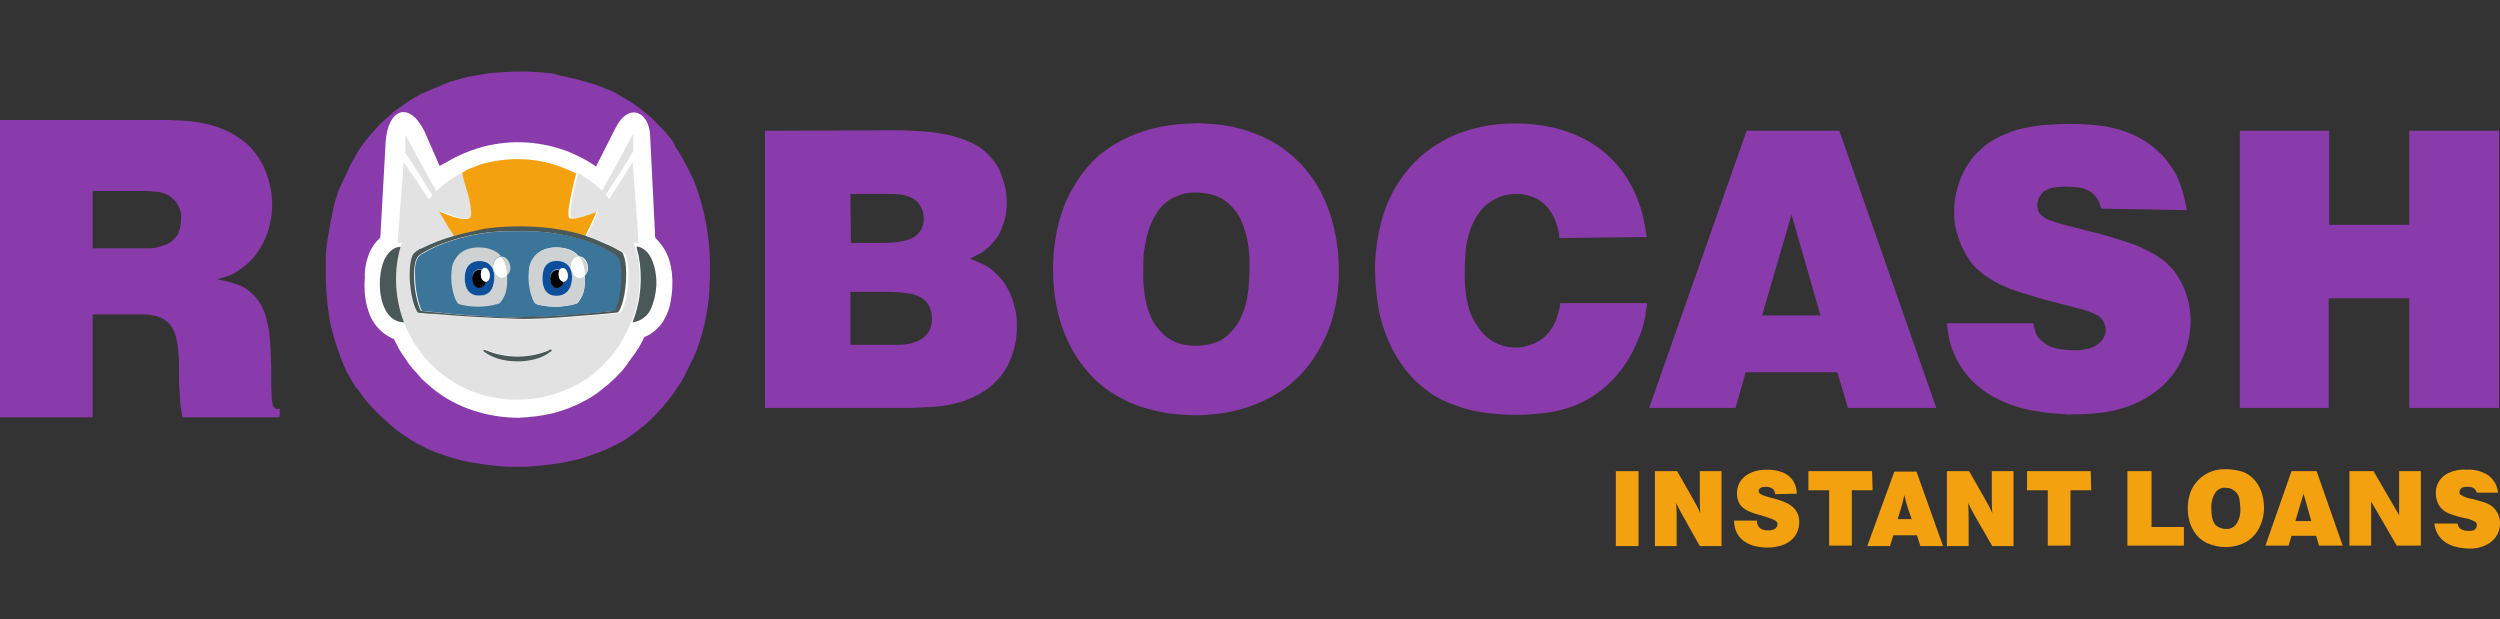 <svg width="210" height="52" viewBox="0 0 210 52" fill="none" xmlns="http://www.w3.org/2000/svg">
<rect x="0" y="0" width="210" height="52" fill="#333333" stroke="none"/>
<path d="M64.257 10.984V34.269H75.892C76.703 34.269 77.473 34.228 78.243 34.187C79.014 34.146 79.784 34.022 80.514 33.816C81.284 33.611 82.014 33.282 82.703 32.829C83.757 32.13 84.568 31.142 84.973 29.949C85.135 29.497 85.257 29.003 85.338 28.551C85.379 28.18 85.419 27.851 85.419 27.481C85.419 27.193 85.419 26.864 85.379 26.576C85.338 26.165 85.216 25.712 85.095 25.301C84.933 24.807 84.73 24.355 84.446 23.902C84.122 23.408 83.716 22.997 83.27 22.627C82.987 22.421 82.743 22.256 82.419 22.133C82.135 22.009 81.811 21.845 81.487 21.722L82.054 21.434C82.216 21.351 82.338 21.269 82.46 21.228C82.581 21.146 82.662 21.063 82.784 20.981C83.149 20.693 83.473 20.323 83.757 19.953C84 19.582 84.162 19.212 84.284 18.801C84.406 18.472 84.487 18.101 84.527 17.772C84.568 17.525 84.568 17.279 84.568 17.032C84.568 16.62 84.527 16.209 84.446 15.797C84.365 15.468 84.284 15.139 84.162 14.81C84.081 14.604 84 14.399 83.919 14.193C83.676 13.741 83.351 13.329 82.987 12.959C82.581 12.547 82.095 12.218 81.568 11.972C80.919 11.684 80.23 11.437 79.541 11.313C78.608 11.108 77.676 11.025 76.703 10.984C76.379 10.984 76.014 10.943 75.689 10.943L64.257 10.984ZM71.433 16.291H74.595C74.96 16.291 75.284 16.291 75.649 16.332C76.014 16.373 76.338 16.497 76.662 16.661C76.987 16.826 77.23 17.114 77.392 17.443C77.433 17.525 77.473 17.649 77.514 17.772C77.554 17.937 77.595 18.142 77.595 18.348C77.595 18.513 77.595 18.677 77.554 18.801C77.514 18.883 77.514 19.006 77.473 19.089C77.351 19.377 77.149 19.623 76.906 19.829C76.662 19.994 76.379 20.117 76.095 20.199C75.77 20.282 75.487 20.323 75.162 20.364C74.838 20.364 74.554 20.405 74.311 20.405H71.473L71.433 16.291ZM71.433 24.519H74.595C75.162 24.519 75.73 24.56 76.297 24.642C76.703 24.684 77.108 24.848 77.473 25.054C77.757 25.259 78 25.547 78.122 25.877C78.162 26 78.203 26.165 78.243 26.288C78.324 26.782 78.284 27.275 78.081 27.728C77.96 27.975 77.797 28.18 77.595 28.345C77.433 28.468 77.23 28.592 77.027 28.674C76.865 28.715 76.703 28.797 76.541 28.839C76.216 28.921 75.892 28.962 75.568 28.962C75.243 28.962 74.919 28.962 74.635 28.962H71.433V24.519ZM100.216 10.367C99.811 10.367 99.365 10.408 98.797 10.449C98.189 10.532 97.541 10.614 96.933 10.778C96.243 10.943 95.514 11.19 94.865 11.478C94.135 11.807 93.406 12.218 92.757 12.712C92.027 13.247 91.419 13.905 90.851 14.646C90.243 15.509 89.716 16.415 89.351 17.402C89.108 18.101 88.865 18.842 88.743 19.582C88.622 20.199 88.541 20.817 88.5 21.434C88.46 21.968 88.46 22.38 88.46 22.709C88.46 23.861 88.581 24.972 88.824 26.082C89.068 27.152 89.433 28.18 89.96 29.168C90.446 30.114 91.095 30.978 91.865 31.759C92.635 32.541 93.568 33.158 94.581 33.652C95.311 34.022 96.122 34.269 96.933 34.475C97.581 34.639 98.27 34.763 98.96 34.804C99.568 34.845 100.054 34.886 100.378 34.886C100.703 34.886 101.23 34.886 101.838 34.804C102.487 34.763 103.176 34.639 103.824 34.475C104.595 34.31 105.365 34.022 106.095 33.693C106.905 33.323 107.676 32.829 108.365 32.294C109.135 31.636 109.824 30.896 110.392 30.032C110.635 29.661 110.838 29.291 111.041 28.921C111.649 27.769 112.054 26.535 112.257 25.259C112.419 24.396 112.46 23.573 112.46 22.709C112.46 21.516 112.338 20.323 112.054 19.171C111.811 18.06 111.405 16.991 110.878 16.003C109.784 13.987 108.122 12.424 106.054 11.478C105.284 11.149 104.514 10.861 103.703 10.696C103.054 10.532 102.365 10.449 101.676 10.408C100.987 10.367 100.541 10.326 100.216 10.367ZM100.378 16.168C100.946 16.168 101.514 16.25 102.041 16.415C102.487 16.579 102.851 16.785 103.216 17.114C103.5 17.361 103.784 17.69 103.987 18.019C104.189 18.307 104.311 18.636 104.433 18.965C104.514 19.212 104.595 19.459 104.676 19.706C104.757 20.076 104.838 20.446 104.878 20.817C104.919 21.187 104.96 21.516 104.96 21.804C104.96 22.092 104.96 22.297 104.96 22.38C104.96 23.203 104.919 24.025 104.797 24.807C104.716 25.383 104.554 25.959 104.311 26.494C104.149 26.905 103.905 27.317 103.622 27.646C103.257 28.098 102.77 28.509 102.243 28.715C101.676 28.921 101.108 29.044 100.5 29.044C100.257 29.044 100.014 29.044 99.77 29.003C99.446 28.962 99.122 28.88 98.797 28.756C98.392 28.592 98.068 28.386 97.743 28.098C97.379 27.769 97.095 27.399 96.851 26.987C96.568 26.453 96.365 25.877 96.243 25.301C96.081 24.478 96 23.614 96.041 22.75C96.041 22.585 96.041 22.339 96.041 21.968C96.041 21.557 96.081 21.105 96.162 20.693C96.243 20.199 96.365 19.665 96.527 19.171C96.73 18.636 96.973 18.142 97.297 17.69C97.46 17.443 97.662 17.237 97.906 17.032C98.189 16.785 98.554 16.579 98.919 16.456C99.365 16.25 99.851 16.168 100.378 16.168ZM138.324 19.911C138.243 19.377 138.162 18.842 138.041 18.307C137.919 17.772 137.757 17.237 137.554 16.744C137.149 15.674 136.581 14.728 135.851 13.864C135.162 13.082 134.351 12.383 133.46 11.889C132.527 11.354 131.554 10.984 130.541 10.737C129.487 10.491 128.392 10.367 127.297 10.367C126.324 10.367 125.351 10.449 124.419 10.655C123.689 10.82 122.96 11.025 122.27 11.313C121.743 11.519 121.257 11.807 120.77 12.095C119.878 12.63 119.068 13.329 118.378 14.111C117.73 14.893 117.162 15.715 116.757 16.62C116.311 17.525 116.027 18.513 115.824 19.5C115.622 20.529 115.5 21.557 115.5 22.585C115.5 23.737 115.622 24.889 115.824 26.041C116.027 27.152 116.433 28.263 116.919 29.25C117.446 30.279 118.095 31.184 118.905 32.006C119.311 32.377 119.716 32.706 120.162 33.035C120.73 33.405 121.297 33.693 121.946 33.94C122.716 34.228 123.487 34.475 124.297 34.598C125.311 34.763 126.324 34.845 127.378 34.845C128.068 34.845 128.757 34.804 129.446 34.722C129.932 34.68 130.46 34.598 130.946 34.475C131.311 34.392 131.716 34.269 132.081 34.146C132.851 33.858 133.622 33.446 134.27 32.953C134.878 32.5 135.405 32.006 135.892 31.43C136.297 30.937 136.662 30.402 136.987 29.826C137.27 29.332 137.473 28.839 137.676 28.345C137.838 27.975 137.96 27.605 138.041 27.234C138.081 27.07 138.122 26.905 138.162 26.741C138.203 26.576 138.243 26.411 138.243 26.247C138.284 26.041 138.324 25.794 138.365 25.465H131.068C131.068 25.589 131.027 25.794 130.946 26.082C130.865 26.411 130.784 26.699 130.662 26.987C130.5 27.358 130.297 27.687 130.054 27.975C129.77 28.304 129.405 28.592 129 28.797C128.757 28.921 128.473 29.003 128.189 29.085C126.892 29.415 125.514 29.003 124.581 28.016C124.257 27.646 123.973 27.234 123.73 26.782C123.527 26.329 123.324 25.835 123.243 25.301C123.162 24.972 123.122 24.601 123.081 24.231C123.041 23.902 123.041 23.573 123.041 23.326C123.041 23.079 123.041 22.873 123.041 22.75C123.041 22.133 123.081 21.557 123.122 20.94C123.203 20.364 123.324 19.747 123.527 19.212C123.73 18.677 124.014 18.142 124.378 17.69C124.662 17.32 125.068 16.991 125.473 16.785C125.797 16.579 126.162 16.456 126.527 16.373C126.811 16.332 127.054 16.291 127.338 16.291C127.541 16.291 127.743 16.291 127.946 16.332C128.23 16.373 128.554 16.456 128.838 16.579C129.162 16.703 129.487 16.908 129.73 17.155C130.054 17.443 130.297 17.813 130.5 18.184C130.622 18.43 130.703 18.636 130.784 18.924C130.865 19.13 130.905 19.377 130.946 19.582C130.987 19.788 130.987 19.911 130.987 19.994L138.324 19.911ZM146.716 10.984L138.527 34.269H145.784L146.635 31.266H154.338L155.23 34.269H162.649L154.5 10.984H146.716ZM150.487 18.019L152.919 26.494H148.014L150.487 18.019ZM183.689 17.649C183.568 17.073 183.487 16.579 183.365 16.209C183.284 15.88 183.162 15.551 183.041 15.222C182.919 14.934 182.797 14.646 182.635 14.399C182.351 13.946 182.068 13.535 181.703 13.123C181.338 12.753 180.932 12.383 180.527 12.095C179.878 11.643 179.189 11.272 178.46 11.025C177.73 10.778 177 10.614 176.23 10.532C175.46 10.449 174.689 10.408 173.919 10.408C173.189 10.408 172.5 10.449 171.73 10.491C171 10.573 170.27 10.696 169.581 10.861C168.851 11.066 168.162 11.354 167.514 11.725C166.824 12.095 166.257 12.63 165.73 13.206C165.324 13.741 164.96 14.316 164.716 14.934C164.351 15.839 164.149 16.785 164.149 17.772C164.149 18.266 164.189 18.801 164.311 19.294C164.392 19.623 164.473 19.911 164.595 20.199C164.797 20.817 165.122 21.392 165.487 21.927C165.851 22.421 166.297 22.832 166.784 23.161C167.311 23.532 167.878 23.861 168.487 24.108C168.932 24.313 169.46 24.478 169.987 24.642C170.514 24.807 171.081 24.972 171.649 25.136C172.216 25.301 172.743 25.424 173.23 25.547C173.96 25.753 174.608 25.918 175.095 26.041C175.5 26.165 175.905 26.329 176.27 26.535C176.473 26.699 176.676 26.905 176.757 27.152C176.838 27.317 176.878 27.522 176.878 27.687C176.878 27.892 176.838 28.098 176.757 28.263C176.716 28.386 176.635 28.468 176.554 28.592C176.392 28.797 176.189 28.962 175.946 29.085C175.703 29.209 175.5 29.291 175.216 29.332C175.014 29.373 174.811 29.415 174.568 29.415C174.365 29.415 174.243 29.415 174.203 29.415C173.676 29.415 173.189 29.373 172.662 29.25C172.297 29.168 171.932 29.003 171.649 28.756C171.405 28.551 171.162 28.345 171.041 28.057C171 27.934 170.96 27.81 170.919 27.687C170.878 27.563 170.838 27.358 170.797 27.152H163.541C163.581 27.563 163.622 27.851 163.662 28.098C163.703 28.304 163.743 28.509 163.784 28.715C163.946 29.291 164.189 29.867 164.473 30.402C164.838 31.06 165.284 31.636 165.811 32.13C166.46 32.747 167.189 33.241 168 33.611C169.014 34.105 170.108 34.392 171.203 34.557C171.608 34.639 172.054 34.68 172.46 34.722C172.865 34.763 173.189 34.763 173.514 34.804C173.838 34.845 174.041 34.804 174.162 34.804C174.932 34.804 175.662 34.763 176.432 34.68C177.162 34.598 177.892 34.434 178.622 34.187C179.351 33.94 180.041 33.611 180.689 33.158C181.905 32.377 182.878 31.225 183.446 29.826C183.649 29.291 183.811 28.756 183.892 28.222C183.973 27.81 184.014 27.399 184.014 26.987C184.014 26.082 183.851 25.218 183.527 24.396C183.365 23.943 183.122 23.532 182.878 23.12C182.676 22.791 182.432 22.503 182.149 22.256C181.987 22.092 181.784 21.886 181.581 21.763C181.135 21.434 180.689 21.187 180.162 20.94C179.676 20.693 179.149 20.487 178.622 20.323C178.095 20.158 177.568 19.994 177.041 19.829C176.514 19.665 175.987 19.541 175.46 19.418C174.811 19.253 174.243 19.089 173.716 18.965C173.27 18.842 172.784 18.718 172.338 18.554C172.014 18.472 171.73 18.307 171.446 18.06C171.324 17.937 171.243 17.813 171.203 17.69C171.162 17.525 171.122 17.361 171.122 17.196C171.122 17.073 171.162 16.908 171.203 16.785C171.243 16.661 171.324 16.538 171.405 16.415C171.487 16.25 171.649 16.085 171.811 16.003C172.014 15.88 172.257 15.797 172.46 15.756C172.824 15.715 173.149 15.674 173.514 15.674C173.96 15.674 174.446 15.715 174.892 15.797C175.176 15.88 175.5 16.003 175.743 16.209C175.946 16.373 176.108 16.579 176.23 16.785C176.351 17.032 176.432 17.279 176.514 17.525L183.689 17.649ZM188.149 10.984V34.269H195.608V25.054H202.378V34.269H209.919V10.984H202.378V18.883H195.649V10.984H188.149Z" fill="#8A3BAB"/>
<path d="M23.514 34.351C23.432 34.351 23.351 34.351 23.27 34.351C23.189 34.351 23.108 34.31 23.068 34.269C22.986 34.187 22.905 34.105 22.905 33.981C22.865 33.858 22.865 33.734 22.824 33.57C22.824 33.446 22.824 33.323 22.824 33.241C22.784 32.747 22.784 32.171 22.784 31.595C22.784 31.019 22.784 30.402 22.743 29.785C22.743 29.168 22.662 28.592 22.622 27.975C22.541 27.44 22.419 26.905 22.257 26.37C22.054 25.794 21.77 25.259 21.365 24.848C21.041 24.519 20.676 24.231 20.27 24.025C19.946 23.902 19.622 23.779 19.297 23.696C19.135 23.655 18.932 23.614 18.77 23.573L18.243 23.449C18.568 23.367 18.892 23.285 19.216 23.161C19.541 23.038 19.824 22.873 20.108 22.668C20.676 22.297 21.203 21.804 21.608 21.228C22.014 20.652 22.338 19.994 22.541 19.335C22.743 18.636 22.865 17.937 22.865 17.196C22.865 16.62 22.784 16.044 22.662 15.468C22.541 15.016 22.419 14.604 22.216 14.152C22.095 13.864 21.932 13.576 21.77 13.329C21.405 12.753 20.959 12.218 20.392 11.807C19.905 11.437 19.338 11.108 18.77 10.861C18.243 10.655 17.716 10.491 17.149 10.367C16.703 10.285 16.257 10.203 15.77 10.161C15.365 10.12 15.081 10.12 14.919 10.12C14.757 10.12 14.432 10.079 14.189 10.079H0V35.051H7.784V26.411H11.797C11.919 26.411 12.081 26.411 12.203 26.411C12.446 26.411 12.689 26.453 12.892 26.494C13.176 26.535 13.46 26.658 13.703 26.782C13.946 26.946 14.189 27.111 14.351 27.358C14.554 27.646 14.716 28.016 14.797 28.386C14.919 28.839 14.96 29.291 15 29.785C15.04 30.32 15.04 30.937 15.04 31.636C15.04 32.13 15.04 32.541 15.081 32.829C15.122 33.158 15.122 33.446 15.122 33.652C15.122 33.858 15.162 34.105 15.203 34.31C15.243 34.516 15.284 34.763 15.324 35.051H23.473L23.514 34.351ZM7.784 16.044H12.203C12.568 16.044 12.932 16.085 13.297 16.127C13.662 16.168 13.986 16.291 14.27 16.497C14.595 16.703 14.838 16.991 15 17.32C15.081 17.525 15.162 17.731 15.203 17.937C15.243 18.348 15.203 18.759 15.122 19.171C15.081 19.335 15 19.5 14.96 19.665C14.716 20.035 14.392 20.364 13.986 20.529C13.581 20.693 13.135 20.817 12.689 20.858C12.568 20.858 12.486 20.858 12.365 20.858C12.243 20.858 12.162 20.858 12.04 20.858H7.784V16.044Z" fill="#8A3BAB"/>
<path d="M43.297 6.006L41.189 6.13L39.284 6.459L37.784 6.87L35.432 7.858L34.419 8.434L33.081 9.38L31.986 10.367L31.257 11.149L30.527 12.054L30.081 12.712L29.473 13.782L29.148 14.481L28.824 15.18L28.419 16.044L28.095 17.073L27.973 17.69L27.77 18.636L27.608 19.582L27.446 20.57L27.365 21.475V22.544V23.326L27.405 24.354L27.486 25.342L27.567 26.041L27.689 26.823L27.811 27.44L28.054 28.345L28.257 29.003L28.5 29.703L28.743 30.361L28.865 30.649L29.108 31.225L29.351 31.636L29.635 32.13L29.838 32.459L30.203 32.911L30.527 33.364L30.851 33.775L31.257 34.228L31.622 34.598L31.824 34.804L32.27 35.215L32.594 35.503L32.959 35.832L33.365 36.161L33.811 36.49L34.581 36.984L34.905 37.19L35.554 37.519L36.04 37.766L36.77 38.054L37.621 38.342L38.148 38.506L38.919 38.712L39.567 38.836L40.094 38.918L40.905 39.041L41.594 39.123L42.081 39.165L42.608 39.206H43.054H43.5H44.148L44.878 39.165L45.162 39.123L46.054 39.041L46.946 38.918L47.635 38.794L47.959 38.712L48.365 38.63L49.013 38.465L49.459 38.301L50.027 38.095L50.473 37.93L50.959 37.725L51.405 37.519L51.811 37.313L52.216 37.108L52.621 36.861L53.027 36.573L53.473 36.244L53.878 35.915L54.203 35.668L54.73 35.174L55.216 34.68L55.662 34.187L56.108 33.652L56.513 33.117L56.878 32.582L57.243 32.047L57.527 31.513L57.77 31.019L58.054 30.443L58.297 29.949L58.581 29.25L58.703 28.88L58.946 28.139L59.189 27.193L59.27 26.741L59.392 26.123L59.473 25.589L59.554 24.971L59.594 24.231L59.635 23.161V22.051L59.594 20.981L59.513 20.158L59.392 19.294L59.311 18.801L59.108 17.813L58.946 17.155L58.621 16.085L58.419 15.509L58.216 15.016L58.054 14.687L57.77 14.111L57.568 13.741L57.446 13.494L57.284 13.206L57.04 12.794L56.757 12.383L56.554 11.93L56.311 11.601L56.068 11.313L55.905 11.108L55.621 10.82L55.378 10.573L55.216 10.408L55.013 10.203L54.73 9.915L54.446 9.668L54.203 9.462L53.878 9.215L53.513 8.927L53.148 8.68L52.703 8.392L52.257 8.146L51.932 7.94L51.486 7.693L51.203 7.57L50.878 7.446L50.594 7.323L50.148 7.158L49.784 7.035L49.338 6.911L48.892 6.788L48.324 6.623L47.757 6.5L47.189 6.377L46.419 6.171L45.648 6.089L44.959 6.047L44.108 6.006H43.297ZM43.378 12.424L42.081 12.506L40.905 12.712L39.973 12.959L38.513 13.576L37.905 13.946L37.094 14.522L36.405 15.139L35.959 15.633L35.513 16.168L35.23 16.579L34.865 17.237L34.662 17.649L34.459 18.06L34.257 18.636L34.054 19.253L33.973 19.623L33.851 20.199L33.77 20.775L33.689 21.392L33.648 21.927L33.608 22.585V23.038L33.648 23.696L33.689 24.313L33.73 24.725L33.811 25.177L33.892 25.547L34.013 26.082L34.135 26.494L34.297 26.905L34.459 27.317L34.54 27.481L34.703 27.81L34.824 28.057L35.067 28.386L35.189 28.592L35.392 28.921L35.594 29.209L35.797 29.456L36.04 29.744L36.243 29.991L36.365 30.114L36.648 30.361L36.851 30.525L37.094 30.731L37.338 30.937L37.621 31.142L38.108 31.43L38.311 31.554L38.716 31.759L39.04 31.883L39.486 32.047L40.013 32.212L40.338 32.294L40.824 32.418L41.23 32.5L41.554 32.541L42.04 32.623L42.446 32.665L42.77 32.706H43.094H43.621H44.027L44.473 32.665H44.635L45.203 32.623L45.77 32.541L46.176 32.459L46.378 32.418L46.621 32.377L47.027 32.253L47.311 32.171L47.635 32.047L47.919 31.924L48.243 31.801L48.446 31.677L48.689 31.554L48.932 31.43L49.176 31.307L49.419 31.142L49.703 30.937L49.946 30.731L50.148 30.567L50.473 30.279L50.757 29.991L51.04 29.703L51.324 29.373L51.567 29.044L51.811 28.715L52.013 28.386L52.176 28.057L52.338 27.769L52.5 27.399L52.621 27.07L52.784 26.617L52.865 26.411L52.986 25.959L53.148 25.383L53.189 25.095L53.27 24.725L53.311 24.396L53.351 24.025L53.392 23.573L53.432 22.915V22.215L53.392 21.557L53.351 21.063L53.27 20.529L53.23 20.241L53.108 19.665L52.986 19.253L52.784 18.595L52.662 18.225L52.54 17.937L52.459 17.731L52.297 17.402L52.176 17.196L52.094 17.032L52.013 16.867L51.851 16.62L51.689 16.373L51.486 16.085L51.324 15.88L51.162 15.674L51 15.509L50.838 15.304L50.676 15.139L50.554 15.016L50.432 14.892L50.27 14.728L50.108 14.563L49.986 14.44L49.784 14.275L49.581 14.111L49.338 13.946L49.054 13.782L48.77 13.617L48.527 13.494L48.243 13.37L48.081 13.288L47.878 13.206L47.716 13.123L47.432 13L47.23 12.918L46.946 12.835L46.662 12.753H46.419L46.054 12.671L45.73 12.589L45.324 12.506L44.878 12.465L44.432 12.424H43.905H43.378Z" fill="#8A3BAB"/>
<path d="M31.014 21.269C31.216 20.775 31.541 20.323 31.946 19.953L32.392 11.972C32.554 9.215 34.297 8.392 35.635 10.984L36.932 13.946L37.135 13.823L37.378 13.699L37.662 13.535C37.946 13.37 38.23 13.206 38.514 13.082C39.203 12.753 39.932 12.506 40.662 12.301C41.838 12.013 43.054 11.889 44.27 11.972C45.527 12.054 46.743 12.342 47.878 12.794C48.649 13.123 49.378 13.494 50.068 13.987L51.689 10.778C52.824 8.516 54.527 9.421 54.608 11.354L55.014 19.5C55.014 19.665 55.014 19.706 55.014 19.706C55.014 19.788 55.014 19.87 55.054 19.994L55.176 20.117C55.662 20.611 56.027 21.228 56.23 21.886C56.432 22.585 56.514 23.326 56.473 24.067C56.473 24.519 56.392 25.013 56.311 25.465C56.23 25.877 56.068 26.329 55.865 26.699C55.622 27.193 55.257 27.605 54.811 27.934C54.608 28.098 54.365 28.222 54.122 28.304C54 28.592 53.838 28.88 53.676 29.168C53.473 29.497 53.635 29.25 53.554 29.332C53.432 29.538 53.351 29.703 53.23 29.826L52.986 30.155L52.743 30.484V30.525L52.419 30.937L52.378 30.978L52.338 31.06C52.257 31.142 52.135 31.266 52.014 31.389C51.73 31.718 51.406 32.006 51.081 32.294C50.757 32.541 50.473 32.788 50.149 33.035C49.784 33.282 49.419 33.529 49.054 33.693C48.243 34.146 47.351 34.475 46.419 34.722C45.486 34.927 44.554 35.051 43.581 35.092C42.284 35.092 40.946 34.886 39.73 34.475C38.473 34.063 37.338 33.446 36.324 32.623C36.122 32.459 35.959 32.294 35.757 32.13C35.554 31.965 35.351 31.759 35.189 31.554C35.027 31.348 34.906 31.225 34.784 31.101C34.622 30.937 34.5 30.731 34.338 30.567L34.297 30.484C34.257 30.402 34.176 30.361 34.176 30.32L34.054 30.114L33.973 30.032C33.892 29.908 33.811 29.785 33.73 29.661L33.527 29.332L33.486 29.25L33.081 28.468C32.959 28.427 32.878 28.386 32.797 28.345C31.905 27.892 31.216 27.07 30.933 26.082C30.649 25.218 30.568 24.272 30.649 23.367C30.608 22.585 30.77 21.927 31.014 21.269Z" fill="white"/>
<path d="M40.662 29.332C40.865 29.373 41.068 29.456 41.27 29.538C42.851 30.073 44.554 30.032 46.094 29.415C46.216 29.373 46.297 29.291 46.378 29.332C46.419 29.497 46.257 29.497 46.176 29.579C45.081 30.402 43.135 30.484 41.838 30.073C41.432 29.949 41.068 29.744 40.703 29.497C40.662 29.456 40.622 29.456 40.662 29.332ZM33.649 20.734C33.081 22.709 33.162 24.807 33.811 26.741C33.851 26.864 33.892 26.987 33.932 27.07H33.811C33.851 27.111 33.892 27.111 33.932 27.111C34.014 27.234 34.014 27.358 34.094 27.481L34.581 28.468C34.703 28.674 34.824 28.88 34.986 29.085C35.068 29.209 35.108 29.291 35.189 29.373C35.27 29.456 35.351 29.538 35.392 29.661C35.594 29.949 35.838 30.237 36.081 30.484C36.405 30.813 36.77 31.142 37.135 31.43C38.959 32.87 41.23 33.611 43.541 33.57C45.243 33.57 46.905 33.117 48.405 32.335C49.054 32.006 49.662 31.595 50.189 31.101C50.594 30.731 50.959 30.361 51.324 29.949L51.649 29.538C51.811 29.332 51.932 29.127 52.054 28.921C52.176 28.715 52.297 28.509 52.419 28.304C52.622 27.975 52.784 27.646 52.905 27.275C52.946 27.234 52.946 27.152 52.986 27.111C53.027 26.946 53.068 27.029 53.108 26.987C53.108 26.946 53.108 26.987 53.108 26.987C52.986 26.987 53.068 26.987 53.068 26.987C53.757 25.218 53.919 23.285 53.514 21.433C53.473 21.228 53.351 20.858 53.351 20.693C53.27 20.652 53.27 20.487 53.27 20.405H53.635C53.635 20.199 53.594 19.788 53.594 19.582L53.149 13.617L52.541 14.563C52.135 15.18 51.73 15.88 51.324 16.497C51.284 16.538 51.284 16.538 51.284 16.62L51.203 16.703C51.122 16.661 51 16.497 50.878 16.373C51 16.168 51.122 16.003 51.243 15.797L51.973 14.687C52.094 14.522 52.216 14.316 52.338 14.111C52.459 13.905 52.581 13.741 52.703 13.535C52.743 13.453 52.824 13.329 52.865 13.247C52.905 13.165 52.986 13.082 53.027 12.959C53.149 12.753 53.189 12.794 53.189 12.63C53.189 12.465 53.189 12.301 53.189 12.177C53.189 11.889 53.189 11.56 53.189 11.272C53.108 11.354 52.338 12.794 52.216 13.041C51.892 13.617 51.568 14.234 51.243 14.81L50.594 16.003C50.514 15.962 50.392 15.88 50.351 15.797L49.622 15.222L48.568 14.522H48.527H48.568C48.284 15.509 48.081 16.538 47.919 17.567C47.919 17.731 47.919 17.854 47.919 18.019C47.919 18.183 47.919 18.266 48.081 18.307C48.324 18.348 48.608 18.307 48.851 18.225C49.094 18.183 49.338 18.101 49.541 18.019C49.743 17.937 50.027 17.813 50.23 17.772C50.149 17.978 49.865 18.595 49.784 18.842C49.703 19.006 49.622 19.171 49.541 19.335C49.459 19.5 49.378 19.665 49.297 19.829C49.581 19.953 49.905 20.035 50.189 20.158C50.473 20.282 50.797 20.364 51.081 20.529C51.486 20.734 51.892 20.94 52.297 21.146C52.419 21.228 52.541 21.351 52.581 21.475C52.986 22.462 52.784 24.848 52.378 25.794C52.338 25.918 52.257 26.082 52.176 26.206C52.094 26.329 51.973 26.288 51.689 26.329C50.594 26.453 49.419 26.535 48.324 26.617C46.784 26.699 45.162 26.864 43.622 26.823C41.27 26.741 39.041 26.617 36.689 26.411C36.324 26.37 35.959 26.37 35.554 26.329C35.27 26.288 35.27 26.329 35.189 26.123C34.662 25.054 34.378 22.339 34.905 21.392C35.108 21.146 35.351 20.981 35.635 20.899C36.446 20.446 37.338 20.117 38.23 19.829L37.743 19.047C37.662 18.924 37.014 17.813 36.973 17.731C37.622 17.937 38.635 18.43 39.324 18.348C39.689 18.307 39.689 18.06 39.649 17.69C39.568 17.114 39.446 16.579 39.324 16.044C39.284 15.839 38.878 14.563 38.878 14.481L38.919 14.44L38.878 14.481H38.838L38.797 14.522L38.27 14.81C38.068 14.934 37.865 15.057 37.703 15.18C37.541 15.304 37.338 15.427 37.176 15.592L36.649 16.044L36.324 15.468C36.203 15.263 36.081 15.057 36 14.892C35.594 14.111 35.108 13.329 34.703 12.506L34.054 11.354C34.014 11.642 34.054 11.972 34.054 12.259C34.054 12.835 33.973 12.712 34.176 13.041L34.905 14.152C35.027 14.358 35.149 14.522 35.27 14.728C35.351 14.81 35.392 14.892 35.432 15.016C35.514 15.139 35.473 15.098 35.514 15.139C35.635 15.345 36.284 16.332 36.324 16.415C36.243 16.538 36.122 16.661 36 16.744L35.23 15.551C34.905 15.016 34.5 14.522 34.176 13.987L33.973 13.699C33.932 13.658 33.932 13.658 33.892 13.617C33.851 14.769 33.73 15.921 33.649 17.032L33.405 20.405H33.811C33.689 20.57 33.689 20.652 33.649 20.734Z" fill="#E2E2E2"/>
<path d="M49.135 23.12C49.135 24.025 49.135 24.642 48.608 25.342C48.486 25.506 48.527 25.465 48.284 25.547C47.351 25.794 46.338 25.835 45.405 25.63C45.041 25.547 44.959 25.547 44.797 25.177C44.473 24.272 44.351 23.285 44.514 22.339C44.919 21.105 45.973 20.652 47.23 20.817C47.514 20.858 47.797 20.94 48.041 21.063C48.284 21.187 48.486 21.351 48.649 21.557C49.054 21.475 49.5 22.092 49.378 22.709C49.338 22.832 49.297 22.956 49.216 23.038L49.135 23.12ZM43.095 26.658C44.473 26.658 45.405 26.617 46.824 26.535C48.527 26.453 49.905 26.288 51.568 26.123C51.73 26.123 51.77 26.041 51.892 25.712C52.216 24.848 52.459 22.791 52.095 21.804C51.932 21.434 51.689 21.351 51.284 21.105C49.095 19.87 46.257 19.377 43.703 19.418H42.932C41.23 19.418 39.486 19.706 37.865 20.241C36.973 20.529 36.162 20.899 35.351 21.392C34.865 21.68 34.824 22.585 34.865 23.12C34.865 24.067 35.027 25.054 35.351 25.959C35.432 26.082 35.392 26.123 35.554 26.123L37.581 26.329C38.473 26.411 39.406 26.494 40.297 26.535C41.149 26.617 42.162 26.658 43.095 26.658Z" fill="#3B7599"/>
<path d="M38.838 14.481C38.797 14.604 39.162 15.839 39.243 16.085C39.405 16.62 39.527 17.196 39.568 17.731C39.608 18.101 39.568 18.348 39.243 18.389C38.554 18.472 37.541 18.019 36.892 17.772C36.932 17.855 37.581 18.924 37.662 19.089L38.149 19.829C39 19.582 39.851 19.418 40.703 19.294C43.378 18.924 46.622 19.047 49.135 19.87C49.216 19.706 49.297 19.541 49.378 19.377C49.459 19.212 49.541 19.047 49.622 18.883C49.743 18.636 50.027 18.019 50.068 17.813C49.865 17.855 49.622 18.019 49.378 18.06C49.176 18.142 48.932 18.225 48.689 18.266C48.446 18.348 48.162 18.389 47.919 18.348C47.757 18.307 47.757 18.225 47.757 18.06C47.757 17.896 47.757 17.772 47.757 17.608C47.919 16.579 48.122 15.592 48.405 14.563H48.365C48 14.399 47.797 14.275 47.351 14.111C45.324 13.288 43.094 13.165 40.946 13.658C40.581 13.741 40.176 13.864 39.811 14.028C39.649 14.111 39.446 14.152 39.284 14.234C39.122 14.316 38.959 14.44 38.838 14.481Z" fill="#F3A10F"/>
<path d="M48.041 23.532C47.959 24.437 47.514 24.93 46.662 24.848C45.811 24.766 45.527 24.108 45.568 23.244C45.608 22.38 46.054 21.886 46.946 21.927C47.757 22.009 48.081 22.668 48.041 23.532ZM49.135 23.12C48.689 23.573 48.203 23.244 48 22.75C47.797 22.256 48.122 21.516 48.608 21.557C48.892 21.763 49.135 22.627 49.135 23.12L49.216 23.038C49.297 22.956 49.338 22.832 49.338 22.709C49.459 22.133 49.054 21.516 48.608 21.557C48.446 21.351 48.243 21.187 48 21.063C47.757 20.94 47.473 20.858 47.189 20.817C45.892 20.652 44.838 21.104 44.473 22.339C44.311 23.285 44.392 24.272 44.757 25.177C44.959 25.589 45.041 25.547 45.365 25.63C46.338 25.835 47.311 25.794 48.243 25.547C48.486 25.465 48.446 25.506 48.568 25.342C49.135 24.642 49.135 24.025 49.135 23.12Z" fill="#CFD2D2"/>
<path d="M43.054 26.658C42.122 26.658 41.149 26.576 40.216 26.535C39.284 26.494 38.392 26.411 37.5 26.329L35.473 26.123C35.311 26.123 35.351 26.082 35.27 25.959C34.946 25.054 34.784 24.108 34.784 23.12C34.784 22.585 34.824 21.68 35.27 21.392C36.041 20.899 36.892 20.529 37.784 20.241C39.406 19.706 41.149 19.418 42.851 19.418H43.622C46.176 19.377 49.014 19.87 51.203 21.105C51.608 21.351 51.851 21.434 52.014 21.804C52.379 22.791 52.135 24.848 51.811 25.712C51.689 26.082 51.649 26.123 51.487 26.123C49.824 26.288 48.446 26.411 46.743 26.535C45.365 26.576 44.432 26.617 43.054 26.658ZM38.108 19.829C37.176 20.076 36.284 20.446 35.432 20.858C35.149 20.94 34.906 21.146 34.703 21.351C34.176 22.339 34.419 25.013 34.987 26.082C35.108 26.288 35.108 26.288 35.351 26.288C35.716 26.329 36.081 26.37 36.487 26.37C38.797 26.576 41.068 26.699 43.419 26.782C44.959 26.823 46.581 26.699 48.122 26.576C49.216 26.494 50.392 26.411 51.487 26.288C51.77 26.247 51.892 26.288 51.973 26.165C52.054 26.041 52.135 25.877 52.176 25.753C52.581 24.807 52.784 22.421 52.379 21.434C52.338 21.269 52.257 21.146 52.095 21.105C51.689 20.858 51.284 20.652 50.879 20.487C50.595 20.364 50.311 20.241 50.027 20.117C49.743 19.994 49.419 19.911 49.135 19.788C46.622 18.965 43.379 18.842 40.703 19.212C39.77 19.418 38.919 19.582 38.108 19.829Z" fill="#4B5858"/>
<path d="M40.095 21.927C40.46 21.886 40.824 21.968 41.149 22.215C41.392 22.503 41.514 22.832 41.514 23.203C41.554 24.108 41.27 24.766 40.46 24.848C39.568 24.93 39.122 24.437 39.041 23.614C38.96 22.709 39.284 22.051 40.095 21.927ZM42.122 21.598C42.284 21.804 42.406 22.009 42.487 22.256C42.608 22.544 42.608 22.873 42.568 23.203C42.162 23.655 41.595 23.285 41.473 22.791C41.311 22.215 41.595 21.516 42.122 21.598Z" fill="#CFD2D2"/>
<path d="M33.811 27.07H33.932C33.892 26.946 33.851 26.823 33.811 26.741C33.162 24.807 33.081 22.709 33.649 20.734C32.959 20.734 32.514 21.351 32.27 21.845C31.541 23.532 31.824 26.905 33.811 27.07Z" fill="#4B5858"/>
<path d="M53.189 27.07C53.797 26.987 54.365 26.576 54.649 26C54.932 25.383 55.095 24.684 55.135 23.984C55.176 23.038 54.932 21.721 54.284 21.104C54.081 20.899 53.797 20.734 53.473 20.693C53.473 20.899 53.595 21.228 53.635 21.434C54 23.285 53.838 25.259 53.149 27.029C53.108 27.07 53.068 27.07 53.189 27.07Z" fill="#4B5858"/>
<path d="M40.743 23.655L40.824 23.696C40.622 24.272 39.973 24.313 39.73 23.696C39.649 23.408 39.649 23.12 39.811 22.873C40.014 22.585 40.338 22.544 40.46 22.668C40.541 22.585 40.541 22.544 40.622 22.503C41.189 22.297 41.392 23.696 40.743 23.655ZM40.095 21.927C39.284 22.009 38.96 22.668 39.041 23.573C39.122 24.396 39.568 24.93 40.46 24.807C41.27 24.725 41.554 24.025 41.514 23.161C41.514 22.791 41.392 22.462 41.149 22.174C40.824 21.968 40.46 21.886 40.095 21.927Z" fill="#0E4F9C"/>
<path d="M47.27 23.655L47.351 23.696C47.27 23.943 47.068 24.108 46.824 24.149C46.135 24.19 45.973 22.956 46.622 22.668C46.743 22.627 46.865 22.627 46.986 22.668C47.068 22.585 47.027 22.585 47.149 22.544C47.23 22.503 47.311 22.503 47.392 22.544C47.757 22.709 47.797 23.696 47.27 23.655ZM48.041 23.532C48.122 22.668 47.757 22.009 46.946 21.927C46.054 21.845 45.608 22.339 45.568 23.244C45.527 24.149 45.851 24.807 46.662 24.848C47.473 24.889 47.959 24.396 48.041 23.532Z" fill="#0E4F9C"/>
<path d="M46.054 29.456C44.513 30.073 42.811 30.114 41.23 29.579C41.027 29.497 40.824 29.415 40.621 29.373C40.581 29.456 40.621 29.456 40.662 29.538C40.986 29.785 41.392 29.991 41.797 30.114C43.094 30.525 45.04 30.443 46.135 29.62C46.216 29.538 46.378 29.538 46.338 29.373C46.257 29.332 46.176 29.373 46.054 29.456Z" fill="#4B5858"/>
<path d="M42.122 21.598C41.595 21.557 41.311 22.215 41.473 22.75C41.635 23.244 42.162 23.614 42.568 23.161C42.608 22.832 42.568 22.544 42.486 22.215C42.405 21.968 42.284 21.763 42.122 21.598Z" fill="white"/>
<path d="M49.135 23.12C49.135 22.627 48.932 21.763 48.649 21.557C48.162 21.516 47.838 22.215 48.041 22.75C48.203 23.285 48.689 23.573 49.135 23.12Z" fill="white"/>
<path d="M47.27 23.655C47.108 23.614 46.986 23.449 46.946 23.285C46.905 23.079 46.905 22.873 46.986 22.709C46.865 22.668 46.743 22.668 46.621 22.709C45.973 22.997 46.135 24.231 46.824 24.19C47.067 24.149 47.27 23.984 47.351 23.737L47.27 23.655Z" fill="black"/>
<path d="M40.743 23.655C40.581 23.614 40.459 23.449 40.419 23.285C40.378 23.079 40.378 22.873 40.459 22.709C40.338 22.585 40.013 22.627 39.811 22.915C39.649 23.161 39.608 23.449 39.73 23.737C39.932 24.355 40.581 24.313 40.824 23.737L40.743 23.655Z" fill="black"/>
<path d="M40.459 22.709C40.378 22.873 40.378 23.079 40.419 23.285C40.459 23.449 40.581 23.614 40.743 23.655C41.392 23.737 41.149 22.339 40.622 22.544C40.541 22.585 40.541 22.668 40.459 22.709Z" fill="white"/>
<path d="M47.027 22.709C46.946 22.873 46.946 23.079 46.987 23.285C47.027 23.449 47.149 23.614 47.311 23.655C47.838 23.696 47.797 22.75 47.432 22.585C47.352 22.544 47.27 22.544 47.189 22.585C47.068 22.627 47.108 22.627 47.027 22.709Z" fill="white"/>
<path d="M41.513 23.532C41.432 24.437 40.986 24.93 40.135 24.848C39.284 24.766 39 24.108 39.04 23.244C39.081 22.38 39.527 21.886 40.419 21.927C41.23 22.009 41.594 22.668 41.513 23.532ZM42.608 23.12C42.162 23.573 41.676 23.244 41.473 22.75C41.27 22.256 41.594 21.516 42.081 21.557C42.365 21.763 42.608 22.627 42.608 23.12L42.689 23.038C42.77 22.956 42.811 22.832 42.851 22.709C42.973 22.133 42.568 21.516 42.121 21.557C41.959 21.351 41.757 21.187 41.513 21.063C41.27 20.94 40.986 20.858 40.703 20.817C39.405 20.652 38.351 21.104 37.986 22.339C37.824 23.285 37.905 24.272 38.27 25.177C38.473 25.589 38.554 25.547 38.878 25.63C39.851 25.835 40.824 25.794 41.757 25.547C42 25.465 41.959 25.506 42.081 25.342C42.608 24.642 42.608 24.025 42.608 23.12Z" fill="#CFD2D2"/>
<path d="M180.73 39.576H178.703V45.829H183.446V44.266H180.73V39.576ZM186.932 39.411C185.676 39.37 184.5 40.111 184.013 41.304C183.851 41.756 183.77 42.25 183.77 42.703C183.77 43.937 184.297 45.089 185.392 45.623C185.878 45.829 186.405 45.953 186.932 45.953C187.419 45.953 188.797 45.87 189.608 44.636C189.973 44.06 190.176 43.361 190.176 42.661C190.176 41.345 189.608 40.152 188.473 39.658C187.986 39.494 187.459 39.411 186.932 39.411ZM186.973 40.975C187.54 40.975 188.027 41.386 188.108 41.921C188.149 42.168 188.189 42.415 188.189 42.661C188.23 43.155 188.108 43.649 187.824 44.06C187.622 44.307 187.297 44.471 186.973 44.43C186.689 44.43 186.446 44.348 186.203 44.184C185.919 43.937 185.757 43.566 185.757 42.744C185.716 42.25 185.838 41.797 186.081 41.386C186.284 41.098 186.608 40.934 186.973 40.975ZM192.486 39.576L190.297 45.829H192.243L192.486 45.006H194.554L194.797 45.829H196.784L194.595 39.576H192.486ZM193.5 41.468L194.149 43.772H192.811L193.5 41.468ZM197.351 39.576V45.829H199.176V42.127L201.324 45.829H203.351V39.576H201.527V43.279L199.378 39.576H197.351ZM209.838 41.386C209.797 41.098 209.716 40.769 209.554 40.522C209.392 40.275 209.23 40.07 208.986 39.905C208.459 39.576 207.811 39.411 207.203 39.453C206.595 39.411 206.027 39.535 205.5 39.823C204.932 40.152 204.568 40.81 204.608 41.468C204.608 41.674 204.649 41.921 204.73 42.127C204.892 42.62 205.297 42.99 205.784 43.155C206.189 43.32 206.635 43.443 207.081 43.525C207.365 43.566 207.649 43.69 207.892 43.813C208.013 43.896 208.054 43.978 208.054 44.142C208.054 44.225 208.013 44.307 207.973 44.389C207.811 44.636 207.405 44.595 207.365 44.595C206.878 44.595 206.635 44.43 206.513 44.225C206.473 44.142 206.473 44.06 206.432 43.978H204.486C204.486 44.101 204.527 44.266 204.568 44.389C204.73 44.965 205.216 45.747 206.554 45.994C206.838 46.035 207.081 46.076 207.365 46.076C207.973 46.117 208.581 45.953 209.108 45.623C209.676 45.253 210 44.636 210 43.978C210 43.731 209.959 43.484 209.878 43.279C209.757 42.99 209.595 42.744 209.351 42.538C209.108 42.373 208.865 42.25 208.581 42.168C208.297 42.086 208.013 42.003 207.73 41.921C207.365 41.88 207 41.756 206.676 41.551C206.595 41.51 206.595 41.427 206.595 41.304C206.595 41.221 206.635 41.139 206.676 41.098C206.757 40.975 206.878 40.892 207.243 40.892C207.851 40.892 207.932 41.098 208.054 41.386H209.838V41.386Z" fill="#F3A10F"/>
<path d="M137.635 45.87H135.73V39.576H137.635V45.87Z" fill="#F3A10F"/>
<path d="M144.608 45.87H142.784L141.284 43.196C141.122 42.908 140.96 42.579 140.797 42.25C140.838 42.744 140.838 43.196 140.838 43.69V45.87H139.014V39.576H140.879L142.216 41.921C142.419 42.291 142.662 42.703 142.824 43.114C142.784 42.62 142.784 42.168 142.784 41.674V39.576H144.608V45.87Z" fill="#F3A10F"/>
<path d="M149.108 41.51C149.108 41.139 148.824 40.892 148.338 40.892C147.932 40.892 147.73 41.016 147.73 41.263C147.73 41.633 148.784 41.797 149.027 41.88C150.04 42.168 151.135 42.538 151.135 43.854C151.135 45.171 150.081 45.994 148.459 45.994C146.716 45.994 145.662 45.13 145.662 43.731H147.568C147.608 44.348 147.973 44.554 148.54 44.554C149.027 44.554 149.311 44.348 149.311 44.019C149.311 43.896 149.27 43.854 149.189 43.772C148.946 43.566 147.892 43.279 147.446 43.155C146.554 42.867 145.905 42.497 145.905 41.427C145.905 40.234 146.919 39.453 148.419 39.453C150 39.453 150.892 40.193 150.932 41.468L149.108 41.51Z" fill="#F3A10F"/>
<path d="M157.297 41.18H155.554V45.829H153.649V41.18H151.906V39.576H157.257L157.297 41.18Z" fill="#F3A10F"/>
<path d="M163.216 45.87H161.311L161.027 44.965H159.04L158.757 45.87H156.851L159.122 39.617H160.986L163.216 45.87ZM160.216 42.538C160.095 42.127 160.054 42.003 159.973 41.592C159.851 42.003 159.851 42.168 159.73 42.538C159.73 42.538 159.608 42.949 159.405 43.608H160.581C160.459 43.279 160.216 42.538 160.216 42.538Z" fill="#F3A10F"/>
<path d="M169.176 45.87H167.351L165.811 43.196C165.649 42.908 165.486 42.579 165.324 42.25C165.365 42.744 165.365 43.196 165.365 43.69V45.87H163.541V39.576H165.405L166.743 41.921C166.946 42.291 167.189 42.703 167.351 43.114C167.311 42.62 167.311 42.168 167.311 41.674V39.576H169.135V45.87H169.176V45.87Z" fill="#F3A10F"/>
<path d="M175.662 41.18H173.919V45.829H172.013V41.18H170.27V39.576H175.622L175.662 41.18Z" fill="#F3A10F"/>
</svg>
